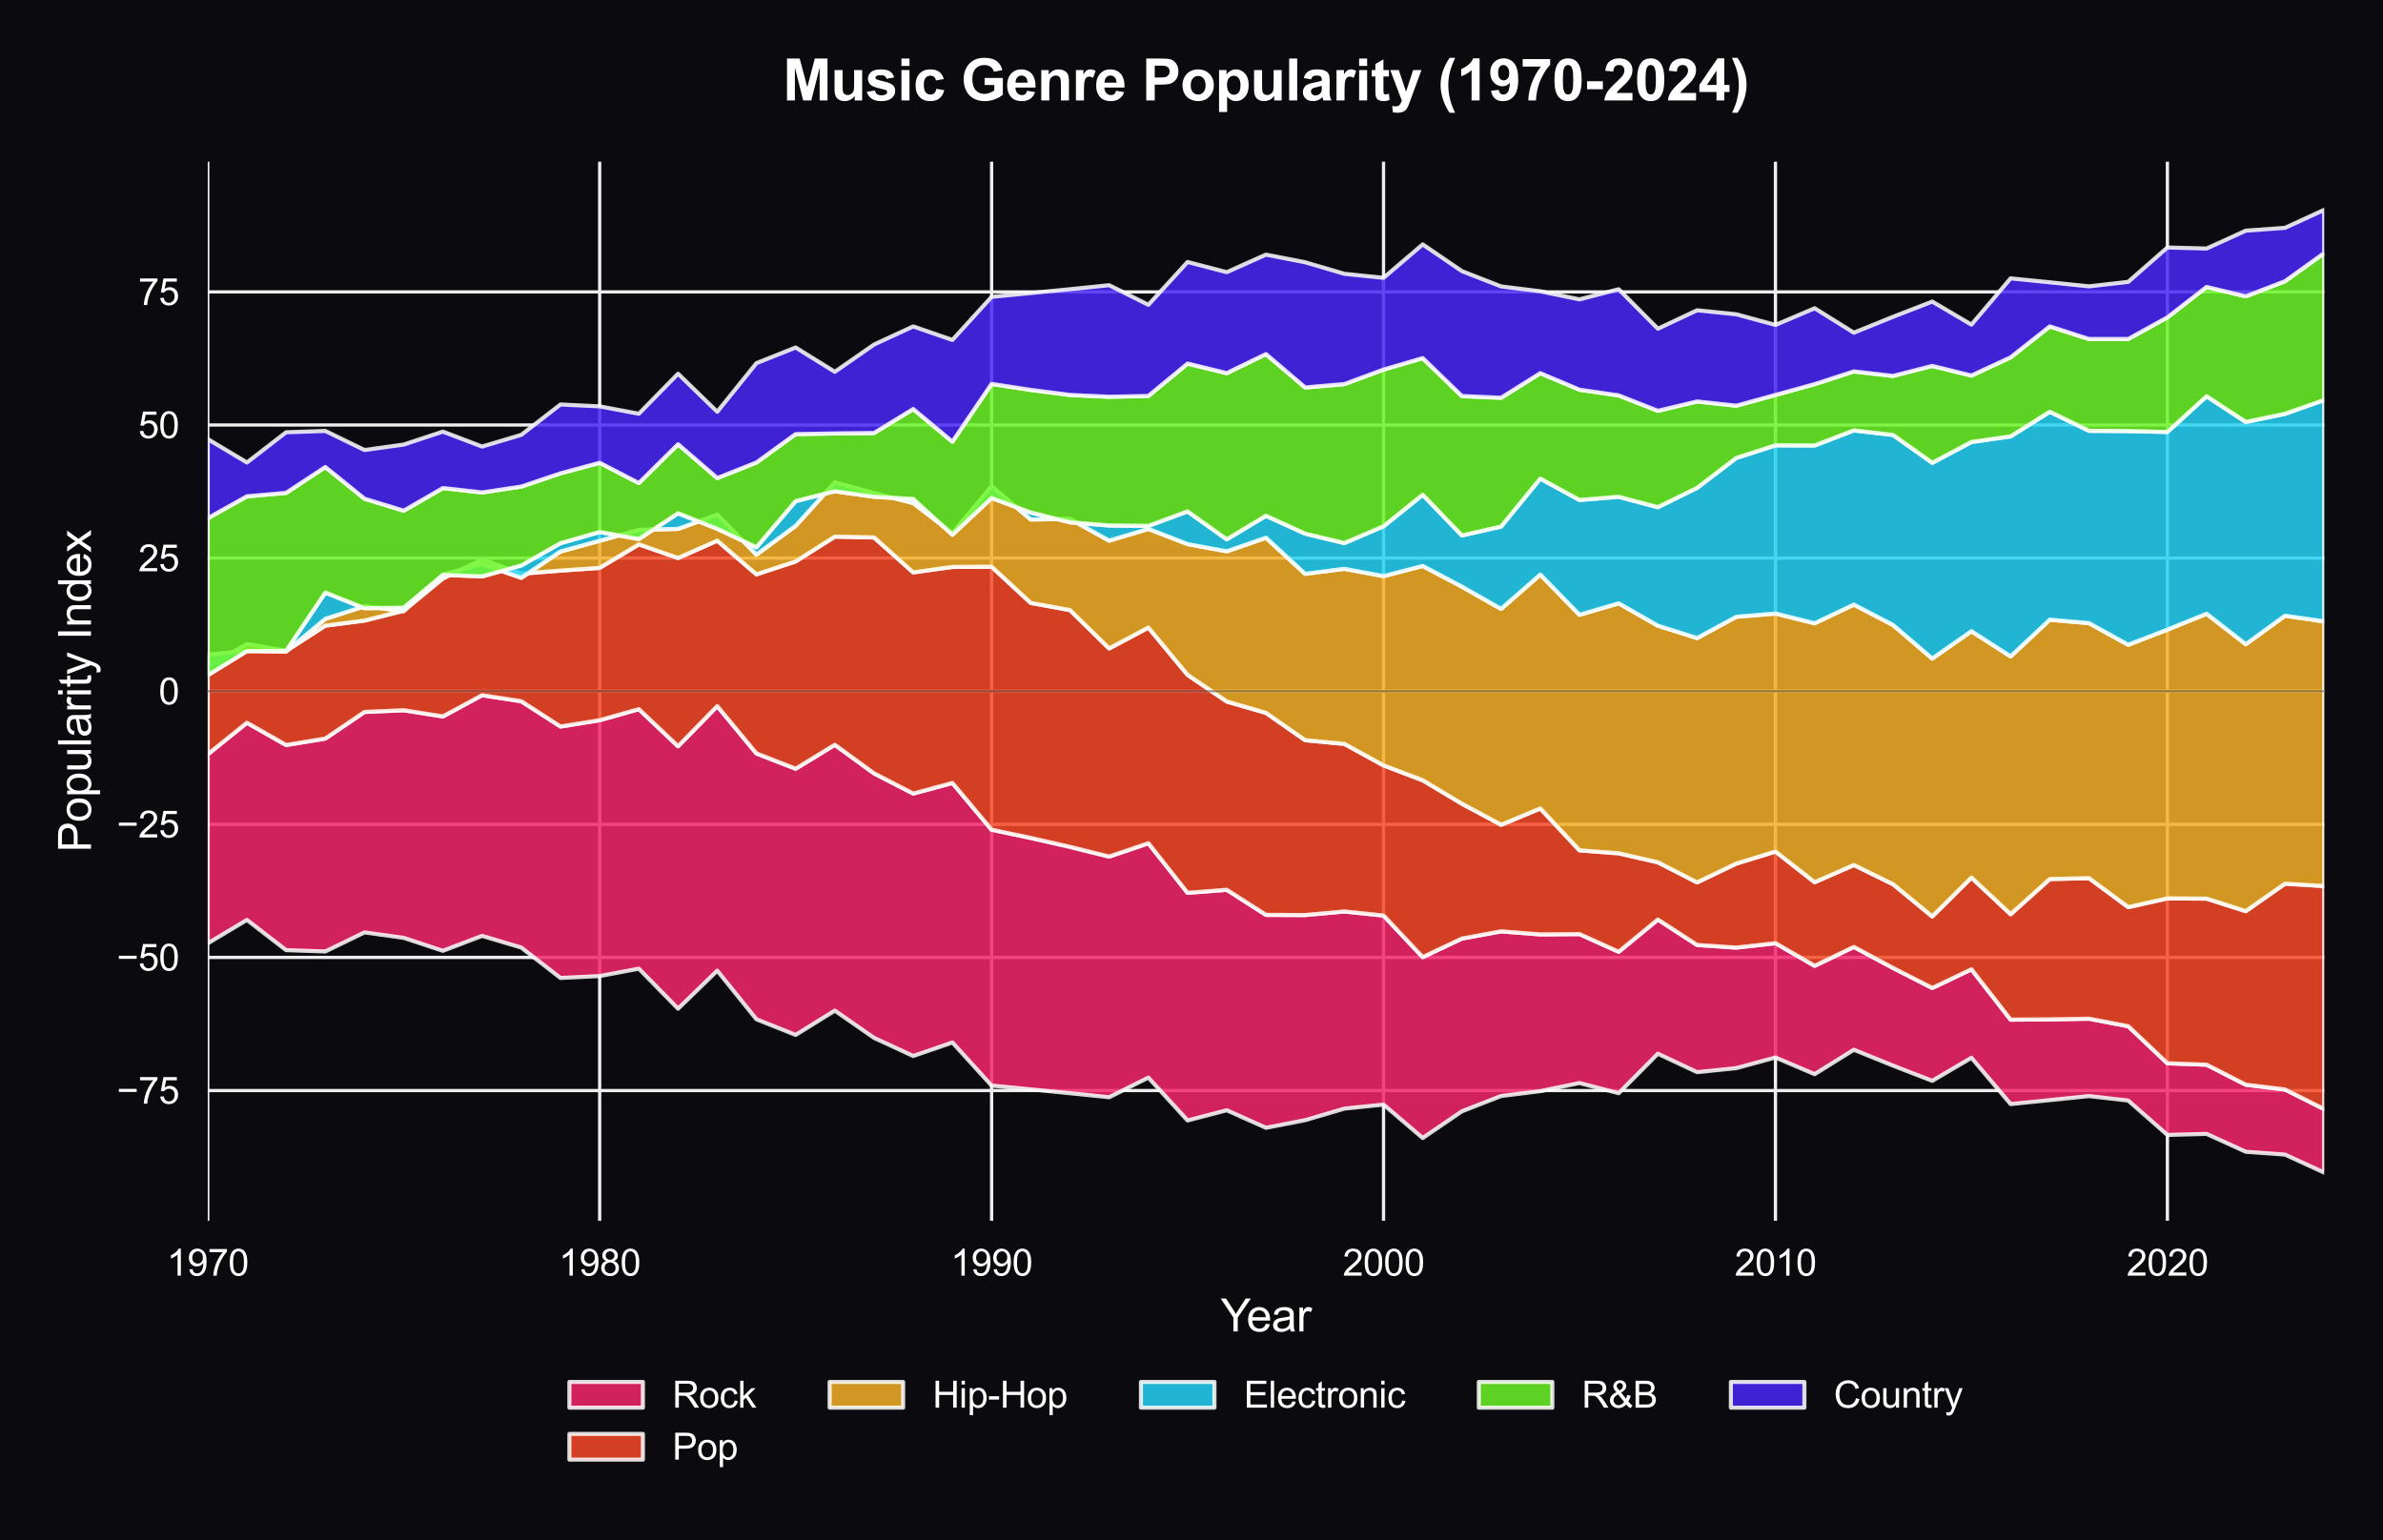 <?xml version="1.0" encoding="utf-8" standalone="no"?>
<!DOCTYPE svg PUBLIC "-//W3C//DTD SVG 1.1//EN"
  "http://www.w3.org/Graphics/SVG/1.1/DTD/svg11.dtd">
<svg xmlns:xlink="http://www.w3.org/1999/xlink" viewBox="0 0 583.365 377.201" xmlns="http://www.w3.org/2000/svg" version="1.1">
 <defs>
  <style type="text/css">*{stroke-linejoin: round; stroke-linecap: butt}</style>
 </defs>
 <g id="figure_1">
  <g id="patch_1">
   <path d="M 0 377.201 
L 583.365 377.201 
L 583.365 -0 
L 0 -0 
z
" style="fill: #0a0a0f"/>
  </g>
  <g id="axes_1">
   <g id="patch_2">
    <path d="M 50.855 298.912 
L 568.965 298.912 
L 568.965 39.592 
L 50.855 39.592 
z
" style="fill: #0a0a0f"/>
   </g>
   <g id="matplotlib.axis_1">
    <g id="xtick_1">
     <g id="line2d_1">
      <path d="M 50.855 298.912 
L 50.855 39.592 
" clip-path="url(#pa676dcd13b)" style="fill: none; stroke: #eeeeee; stroke-width: 0.8; stroke-linecap: round"/>
     </g>
     <g id="text_1">
      <!-- 1970 -->
      <g style="fill: #ffffff" transform="translate(40.845 312.354) scale(0.09 -0.09)">
       <defs>
        <path id="ArialMT-31" d="M 2384 0 
L 1822 0 
L 1822 3584 
Q 1619 3391 1289 3197 
Q 959 3003 697 2906 
L 697 3450 
Q 1169 3672 1522 3987 
Q 1875 4303 2022 4600 
L 2384 4600 
L 2384 0 
z
" transform="scale(0.016)"/>
        <path id="ArialMT-39" d="M 350 1059 
L 891 1109 
Q 959 728 1153 556 
Q 1347 384 1650 384 
Q 1909 384 2104 503 
Q 2300 622 2425 820 
Q 2550 1019 2634 1356 
Q 2719 1694 2719 2044 
Q 2719 2081 2716 2156 
Q 2547 1888 2255 1720 
Q 1963 1553 1622 1553 
Q 1053 1553 659 1965 
Q 266 2378 266 3053 
Q 266 3750 677 4175 
Q 1088 4600 1706 4600 
Q 2153 4600 2523 4359 
Q 2894 4119 3086 3673 
Q 3278 3228 3278 2384 
Q 3278 1506 3087 986 
Q 2897 466 2520 194 
Q 2144 -78 1638 -78 
Q 1100 -78 759 220 
Q 419 519 350 1059 
z
M 2653 3081 
Q 2653 3566 2395 3850 
Q 2138 4134 1775 4134 
Q 1400 4134 1122 3828 
Q 844 3522 844 3034 
Q 844 2597 1108 2323 
Q 1372 2050 1759 2050 
Q 2150 2050 2401 2323 
Q 2653 2597 2653 3081 
z
" transform="scale(0.016)"/>
        <path id="ArialMT-37" d="M 303 3981 
L 303 4522 
L 3269 4522 
L 3269 4084 
Q 2831 3619 2401 2847 
Q 1972 2075 1738 1259 
Q 1569 684 1522 0 
L 944 0 
Q 953 541 1156 1306 
Q 1359 2072 1739 2783 
Q 2119 3494 2547 3981 
L 303 3981 
z
" transform="scale(0.016)"/>
        <path id="ArialMT-30" d="M 266 2259 
Q 266 3072 433 3567 
Q 600 4063 929 4331 
Q 1259 4600 1759 4600 
Q 2128 4600 2406 4451 
Q 2684 4303 2865 4023 
Q 3047 3744 3150 3342 
Q 3253 2941 3253 2259 
Q 3253 1453 3087 958 
Q 2922 463 2592 192 
Q 2263 -78 1759 -78 
Q 1097 -78 719 397 
Q 266 969 266 2259 
z
M 844 2259 
Q 844 1131 1108 757 
Q 1372 384 1759 384 
Q 2147 384 2411 759 
Q 2675 1134 2675 2259 
Q 2675 3391 2411 3762 
Q 2147 4134 1753 4134 
Q 1366 4134 1134 3806 
Q 844 3388 844 2259 
z
" transform="scale(0.016)"/>
       </defs>
       <use xlink:href="#ArialMT-31"/>
       <use xlink:href="#ArialMT-39" transform="translate(55.615 0)"/>
       <use xlink:href="#ArialMT-37" transform="translate(111.23 0)"/>
       <use xlink:href="#ArialMT-30" transform="translate(166.846 0)"/>
      </g>
     </g>
    </g>
    <g id="xtick_2">
     <g id="line2d_2">
      <path d="M 146.801 298.912 
L 146.801 39.592 
" clip-path="url(#pa676dcd13b)" style="fill: none; stroke: #eeeeee; stroke-width: 0.8; stroke-linecap: round"/>
     </g>
     <g id="text_2">
      <!-- 1980 -->
      <g style="fill: #ffffff" transform="translate(136.792 312.354) scale(0.09 -0.09)">
       <defs>
        <path id="ArialMT-38" d="M 1131 2484 
Q 781 2613 612 2850 
Q 444 3088 444 3419 
Q 444 3919 803 4259 
Q 1163 4600 1759 4600 
Q 2359 4600 2725 4251 
Q 3091 3903 3091 3403 
Q 3091 3084 2923 2848 
Q 2756 2613 2416 2484 
Q 2838 2347 3058 2040 
Q 3278 1734 3278 1309 
Q 3278 722 2862 322 
Q 2447 -78 1769 -78 
Q 1091 -78 675 323 
Q 259 725 259 1325 
Q 259 1772 486 2073 
Q 713 2375 1131 2484 
z
M 1019 3438 
Q 1019 3113 1228 2906 
Q 1438 2700 1772 2700 
Q 2097 2700 2305 2904 
Q 2513 3109 2513 3406 
Q 2513 3716 2298 3927 
Q 2084 4138 1766 4138 
Q 1444 4138 1231 3931 
Q 1019 3725 1019 3438 
z
M 838 1322 
Q 838 1081 952 856 
Q 1066 631 1291 507 
Q 1516 384 1775 384 
Q 2178 384 2440 643 
Q 2703 903 2703 1303 
Q 2703 1709 2433 1975 
Q 2163 2241 1756 2241 
Q 1359 2241 1098 1978 
Q 838 1716 838 1322 
z
" transform="scale(0.016)"/>
       </defs>
       <use xlink:href="#ArialMT-31"/>
       <use xlink:href="#ArialMT-39" transform="translate(55.615 0)"/>
       <use xlink:href="#ArialMT-38" transform="translate(111.23 0)"/>
       <use xlink:href="#ArialMT-30" transform="translate(166.846 0)"/>
      </g>
     </g>
    </g>
    <g id="xtick_3">
     <g id="line2d_3">
      <path d="M 242.748 298.912 
L 242.748 39.592 
" clip-path="url(#pa676dcd13b)" style="fill: none; stroke: #eeeeee; stroke-width: 0.8; stroke-linecap: round"/>
     </g>
     <g id="text_3">
      <!-- 1990 -->
      <g style="fill: #ffffff" transform="translate(232.738 312.354) scale(0.09 -0.09)">
       <use xlink:href="#ArialMT-31"/>
       <use xlink:href="#ArialMT-39" transform="translate(55.615 0)"/>
       <use xlink:href="#ArialMT-39" transform="translate(111.23 0)"/>
       <use xlink:href="#ArialMT-30" transform="translate(166.846 0)"/>
      </g>
     </g>
    </g>
    <g id="xtick_4">
     <g id="line2d_4">
      <path d="M 338.694 298.912 
L 338.694 39.592 
" clip-path="url(#pa676dcd13b)" style="fill: none; stroke: #eeeeee; stroke-width: 0.8; stroke-linecap: round"/>
     </g>
     <g id="text_4">
      <!-- 2000 -->
      <g style="fill: #ffffff" transform="translate(328.684 312.354) scale(0.09 -0.09)">
       <defs>
        <path id="ArialMT-32" d="M 3222 541 
L 3222 0 
L 194 0 
Q 188 203 259 391 
Q 375 700 629 1000 
Q 884 1300 1366 1694 
Q 2113 2306 2375 2664 
Q 2638 3022 2638 3341 
Q 2638 3675 2398 3904 
Q 2159 4134 1775 4134 
Q 1369 4134 1125 3890 
Q 881 3647 878 3216 
L 300 3275 
Q 359 3922 746 4261 
Q 1134 4600 1788 4600 
Q 2447 4600 2831 4234 
Q 3216 3869 3216 3328 
Q 3216 3053 3103 2787 
Q 2991 2522 2730 2228 
Q 2469 1934 1863 1422 
Q 1356 997 1212 845 
Q 1069 694 975 541 
L 3222 541 
z
" transform="scale(0.016)"/>
       </defs>
       <use xlink:href="#ArialMT-32"/>
       <use xlink:href="#ArialMT-30" transform="translate(55.615 0)"/>
       <use xlink:href="#ArialMT-30" transform="translate(111.23 0)"/>
       <use xlink:href="#ArialMT-30" transform="translate(166.846 0)"/>
      </g>
     </g>
    </g>
    <g id="xtick_5">
     <g id="line2d_5">
      <path d="M 434.64 298.912 
L 434.64 39.592 
" clip-path="url(#pa676dcd13b)" style="fill: none; stroke: #eeeeee; stroke-width: 0.8; stroke-linecap: round"/>
     </g>
     <g id="text_5">
      <!-- 2010 -->
      <g style="fill: #ffffff" transform="translate(424.63 312.354) scale(0.09 -0.09)">
       <use xlink:href="#ArialMT-32"/>
       <use xlink:href="#ArialMT-30" transform="translate(55.615 0)"/>
       <use xlink:href="#ArialMT-31" transform="translate(111.23 0)"/>
       <use xlink:href="#ArialMT-30" transform="translate(166.846 0)"/>
      </g>
     </g>
    </g>
    <g id="xtick_6">
     <g id="line2d_6">
      <path d="M 530.586 298.912 
L 530.586 39.592 
" clip-path="url(#pa676dcd13b)" style="fill: none; stroke: #eeeeee; stroke-width: 0.8; stroke-linecap: round"/>
     </g>
     <g id="text_6">
      <!-- 2020 -->
      <g style="fill: #ffffff" transform="translate(520.577 312.354) scale(0.09 -0.09)">
       <use xlink:href="#ArialMT-32"/>
       <use xlink:href="#ArialMT-30" transform="translate(55.615 0)"/>
       <use xlink:href="#ArialMT-32" transform="translate(111.23 0)"/>
       <use xlink:href="#ArialMT-30" transform="translate(166.846 0)"/>
      </g>
     </g>
    </g>
    <g id="text_7">
     <!-- Year -->
     <g style="fill: #ffffff" transform="translate(298.795 326.016) scale(0.11 -0.11)">
      <defs>
       <path id="ArialMT-59" d="M 1784 0 
L 1784 1941 
L 19 4581 
L 756 4581 
L 1659 3200 
Q 1909 2813 2125 2425 
Q 2331 2784 2625 3234 
L 3513 4581 
L 4219 4581 
L 2391 1941 
L 2391 0 
L 1784 0 
z
" transform="scale(0.016)"/>
       <path id="ArialMT-65" d="M 2694 1069 
L 3275 997 
Q 3138 488 2766 206 
Q 2394 -75 1816 -75 
Q 1088 -75 661 373 
Q 234 822 234 1631 
Q 234 2469 665 2931 
Q 1097 3394 1784 3394 
Q 2450 3394 2872 2941 
Q 3294 2488 3294 1666 
Q 3294 1616 3291 1516 
L 816 1516 
Q 847 969 1125 678 
Q 1403 388 1819 388 
Q 2128 388 2347 550 
Q 2566 713 2694 1069 
z
M 847 1978 
L 2700 1978 
Q 2663 2397 2488 2606 
Q 2219 2931 1791 2931 
Q 1403 2931 1139 2672 
Q 875 2413 847 1978 
z
" transform="scale(0.016)"/>
       <path id="ArialMT-61" d="M 2588 409 
Q 2275 144 1986 34 
Q 1697 -75 1366 -75 
Q 819 -75 525 192 
Q 231 459 231 875 
Q 231 1119 342 1320 
Q 453 1522 633 1644 
Q 813 1766 1038 1828 
Q 1203 1872 1538 1913 
Q 2219 1994 2541 2106 
Q 2544 2222 2544 2253 
Q 2544 2597 2384 2738 
Q 2169 2928 1744 2928 
Q 1347 2928 1158 2789 
Q 969 2650 878 2297 
L 328 2372 
Q 403 2725 575 2942 
Q 747 3159 1072 3276 
Q 1397 3394 1825 3394 
Q 2250 3394 2515 3294 
Q 2781 3194 2906 3042 
Q 3031 2891 3081 2659 
Q 3109 2516 3109 2141 
L 3109 1391 
Q 3109 606 3145 398 
Q 3181 191 3288 0 
L 2700 0 
Q 2613 175 2588 409 
z
M 2541 1666 
Q 2234 1541 1622 1453 
Q 1275 1403 1131 1340 
Q 988 1278 909 1158 
Q 831 1038 831 891 
Q 831 666 1001 516 
Q 1172 366 1500 366 
Q 1825 366 2078 508 
Q 2331 650 2450 897 
Q 2541 1088 2541 1459 
L 2541 1666 
z
" transform="scale(0.016)"/>
       <path id="ArialMT-72" d="M 416 0 
L 416 3319 
L 922 3319 
L 922 2816 
Q 1116 3169 1280 3281 
Q 1444 3394 1641 3394 
Q 1925 3394 2219 3213 
L 2025 2691 
Q 1819 2813 1613 2813 
Q 1428 2813 1281 2702 
Q 1134 2591 1072 2394 
Q 978 2094 978 1738 
L 978 0 
L 416 0 
z
" transform="scale(0.016)"/>
      </defs>
      <use xlink:href="#ArialMT-59"/>
      <use xlink:href="#ArialMT-65" transform="translate(57.574 0)"/>
      <use xlink:href="#ArialMT-61" transform="translate(113.189 0)"/>
      <use xlink:href="#ArialMT-72" transform="translate(168.805 0)"/>
     </g>
    </g>
   </g>
   <g id="matplotlib.axis_2">
    <g id="ytick_1">
     <g id="line2d_7">
      <path d="M 50.855 267.031 
L 568.965 267.031 
" clip-path="url(#pa676dcd13b)" style="fill: none; stroke: #eeeeee; stroke-width: 0.8; stroke-linecap: round"/>
     </g>
     <g id="text_8">
      <!-- −75 -->
      <g style="fill: #ffffff" transform="translate(28.589 270.252) scale(0.09 -0.09)">
       <defs>
        <path id="ArialMT-2212" d="M 3381 1997 
L 356 1997 
L 356 2522 
L 3381 2522 
L 3381 1997 
z
" transform="scale(0.016)"/>
        <path id="ArialMT-35" d="M 266 1200 
L 856 1250 
Q 922 819 1161 601 
Q 1400 384 1738 384 
Q 2144 384 2425 690 
Q 2706 997 2706 1503 
Q 2706 1984 2436 2262 
Q 2166 2541 1728 2541 
Q 1456 2541 1237 2417 
Q 1019 2294 894 2097 
L 366 2166 
L 809 4519 
L 3088 4519 
L 3088 3981 
L 1259 3981 
L 1013 2750 
Q 1425 3038 1878 3038 
Q 2478 3038 2890 2622 
Q 3303 2206 3303 1553 
Q 3303 931 2941 478 
Q 2500 -78 1738 -78 
Q 1113 -78 717 272 
Q 322 622 266 1200 
z
" transform="scale(0.016)"/>
       </defs>
       <use xlink:href="#ArialMT-2212"/>
       <use xlink:href="#ArialMT-37" transform="translate(58.398 0)"/>
       <use xlink:href="#ArialMT-35" transform="translate(114.014 0)"/>
      </g>
     </g>
    </g>
    <g id="ytick_2">
     <g id="line2d_8">
      <path d="M 50.855 234.438 
L 568.965 234.438 
" clip-path="url(#pa676dcd13b)" style="fill: none; stroke: #eeeeee; stroke-width: 0.8; stroke-linecap: round"/>
     </g>
     <g id="text_9">
      <!-- −50 -->
      <g style="fill: #ffffff" transform="translate(28.589 237.659) scale(0.09 -0.09)">
       <use xlink:href="#ArialMT-2212"/>
       <use xlink:href="#ArialMT-35" transform="translate(58.398 0)"/>
       <use xlink:href="#ArialMT-30" transform="translate(114.014 0)"/>
      </g>
     </g>
    </g>
    <g id="ytick_3">
     <g id="line2d_9">
      <path d="M 50.855 201.845 
L 568.965 201.845 
" clip-path="url(#pa676dcd13b)" style="fill: none; stroke: #eeeeee; stroke-width: 0.8; stroke-linecap: round"/>
     </g>
     <g id="text_10">
      <!-- −25 -->
      <g style="fill: #ffffff" transform="translate(28.589 205.066) scale(0.09 -0.09)">
       <use xlink:href="#ArialMT-2212"/>
       <use xlink:href="#ArialMT-32" transform="translate(58.398 0)"/>
       <use xlink:href="#ArialMT-35" transform="translate(114.014 0)"/>
      </g>
     </g>
    </g>
    <g id="ytick_4">
     <g id="line2d_10">
      <path d="M 50.855 169.252 
L 568.965 169.252 
" clip-path="url(#pa676dcd13b)" style="fill: none; stroke: #eeeeee; stroke-width: 0.8; stroke-linecap: round"/>
     </g>
     <g id="text_11">
      <!-- 0 -->
      <g style="fill: #ffffff" transform="translate(38.85 172.473) scale(0.09 -0.09)">
       <use xlink:href="#ArialMT-30"/>
      </g>
     </g>
    </g>
    <g id="ytick_5">
     <g id="line2d_11">
      <path d="M 50.855 136.658 
L 568.965 136.658 
" clip-path="url(#pa676dcd13b)" style="fill: none; stroke: #eeeeee; stroke-width: 0.8; stroke-linecap: round"/>
     </g>
     <g id="text_12">
      <!-- 25 -->
      <g style="fill: #ffffff" transform="translate(33.845 139.879) scale(0.09 -0.09)">
       <use xlink:href="#ArialMT-32"/>
       <use xlink:href="#ArialMT-35" transform="translate(55.615 0)"/>
      </g>
     </g>
    </g>
    <g id="ytick_6">
     <g id="line2d_12">
      <path d="M 50.855 104.065 
L 568.965 104.065 
" clip-path="url(#pa676dcd13b)" style="fill: none; stroke: #eeeeee; stroke-width: 0.8; stroke-linecap: round"/>
     </g>
     <g id="text_13">
      <!-- 50 -->
      <g style="fill: #ffffff" transform="translate(33.845 107.286) scale(0.09 -0.09)">
       <use xlink:href="#ArialMT-35"/>
       <use xlink:href="#ArialMT-30" transform="translate(55.615 0)"/>
      </g>
     </g>
    </g>
    <g id="ytick_7">
     <g id="line2d_13">
      <path d="M 50.855 71.472 
L 568.965 71.472 
" clip-path="url(#pa676dcd13b)" style="fill: none; stroke: #eeeeee; stroke-width: 0.8; stroke-linecap: round"/>
     </g>
     <g id="text_14">
      <!-- 75 -->
      <g style="fill: #ffffff" transform="translate(33.845 74.693) scale(0.09 -0.09)">
       <use xlink:href="#ArialMT-37"/>
       <use xlink:href="#ArialMT-35" transform="translate(55.615 0)"/>
      </g>
     </g>
    </g>
    <g id="text_15">
     <!-- Popularity Index -->
     <g style="fill: #ffffff" transform="translate(22.274 208.689) rotate(-90) scale(0.11 -0.11)">
      <defs>
       <path id="ArialMT-50" d="M 494 0 
L 494 4581 
L 2222 4581 
Q 2678 4581 2919 4538 
Q 3256 4481 3484 4323 
Q 3713 4166 3852 3881 
Q 3991 3597 3991 3256 
Q 3991 2672 3619 2267 
Q 3247 1863 2275 1863 
L 1100 1863 
L 1100 0 
L 494 0 
z
M 1100 2403 
L 2284 2403 
Q 2872 2403 3119 2622 
Q 3366 2841 3366 3238 
Q 3366 3525 3220 3729 
Q 3075 3934 2838 4000 
Q 2684 4041 2272 4041 
L 1100 4041 
L 1100 2403 
z
" transform="scale(0.016)"/>
       <path id="ArialMT-6f" d="M 213 1659 
Q 213 2581 725 3025 
Q 1153 3394 1769 3394 
Q 2453 3394 2887 2945 
Q 3322 2497 3322 1706 
Q 3322 1066 3130 698 
Q 2938 331 2570 128 
Q 2203 -75 1769 -75 
Q 1072 -75 642 372 
Q 213 819 213 1659 
z
M 791 1659 
Q 791 1022 1069 705 
Q 1347 388 1769 388 
Q 2188 388 2466 706 
Q 2744 1025 2744 1678 
Q 2744 2294 2464 2611 
Q 2184 2928 1769 2928 
Q 1347 2928 1069 2612 
Q 791 2297 791 1659 
z
" transform="scale(0.016)"/>
       <path id="ArialMT-70" d="M 422 -1272 
L 422 3319 
L 934 3319 
L 934 2888 
Q 1116 3141 1344 3267 
Q 1572 3394 1897 3394 
Q 2322 3394 2647 3175 
Q 2972 2956 3137 2557 
Q 3303 2159 3303 1684 
Q 3303 1175 3120 767 
Q 2938 359 2589 142 
Q 2241 -75 1856 -75 
Q 1575 -75 1351 44 
Q 1128 163 984 344 
L 984 -1272 
L 422 -1272 
z
M 931 1641 
Q 931 1000 1190 694 
Q 1450 388 1819 388 
Q 2194 388 2461 705 
Q 2728 1022 2728 1688 
Q 2728 2322 2467 2637 
Q 2206 2953 1844 2953 
Q 1484 2953 1207 2617 
Q 931 2281 931 1641 
z
" transform="scale(0.016)"/>
       <path id="ArialMT-75" d="M 2597 0 
L 2597 488 
Q 2209 -75 1544 -75 
Q 1250 -75 995 37 
Q 741 150 617 320 
Q 494 491 444 738 
Q 409 903 409 1263 
L 409 3319 
L 972 3319 
L 972 1478 
Q 972 1038 1006 884 
Q 1059 663 1231 536 
Q 1403 409 1656 409 
Q 1909 409 2131 539 
Q 2353 669 2445 892 
Q 2538 1116 2538 1541 
L 2538 3319 
L 3100 3319 
L 3100 0 
L 2597 0 
z
" transform="scale(0.016)"/>
       <path id="ArialMT-6c" d="M 409 0 
L 409 4581 
L 972 4581 
L 972 0 
L 409 0 
z
" transform="scale(0.016)"/>
       <path id="ArialMT-69" d="M 425 3934 
L 425 4581 
L 988 4581 
L 988 3934 
L 425 3934 
z
M 425 0 
L 425 3319 
L 988 3319 
L 988 0 
L 425 0 
z
" transform="scale(0.016)"/>
       <path id="ArialMT-74" d="M 1650 503 
L 1731 6 
Q 1494 -44 1306 -44 
Q 1000 -44 831 53 
Q 663 150 594 308 
Q 525 466 525 972 
L 525 2881 
L 113 2881 
L 113 3319 
L 525 3319 
L 525 4141 
L 1084 4478 
L 1084 3319 
L 1650 3319 
L 1650 2881 
L 1084 2881 
L 1084 941 
Q 1084 700 1114 631 
Q 1144 563 1211 522 
Q 1278 481 1403 481 
Q 1497 481 1650 503 
z
" transform="scale(0.016)"/>
       <path id="ArialMT-79" d="M 397 -1278 
L 334 -750 
Q 519 -800 656 -800 
Q 844 -800 956 -737 
Q 1069 -675 1141 -563 
Q 1194 -478 1313 -144 
Q 1328 -97 1363 -6 
L 103 3319 
L 709 3319 
L 1400 1397 
Q 1534 1031 1641 628 
Q 1738 1016 1872 1384 
L 2581 3319 
L 3144 3319 
L 1881 -56 
Q 1678 -603 1566 -809 
Q 1416 -1088 1222 -1217 
Q 1028 -1347 759 -1347 
Q 597 -1347 397 -1278 
z
" transform="scale(0.016)"/>
       <path id="ArialMT-20" transform="scale(0.016)"/>
       <path id="ArialMT-49" d="M 597 0 
L 597 4581 
L 1203 4581 
L 1203 0 
L 597 0 
z
" transform="scale(0.016)"/>
       <path id="ArialMT-6e" d="M 422 0 
L 422 3319 
L 928 3319 
L 928 2847 
Q 1294 3394 1984 3394 
Q 2284 3394 2536 3286 
Q 2788 3178 2913 3003 
Q 3038 2828 3088 2588 
Q 3119 2431 3119 2041 
L 3119 0 
L 2556 0 
L 2556 2019 
Q 2556 2363 2490 2533 
Q 2425 2703 2258 2804 
Q 2091 2906 1866 2906 
Q 1506 2906 1245 2678 
Q 984 2450 984 1813 
L 984 0 
L 422 0 
z
" transform="scale(0.016)"/>
       <path id="ArialMT-64" d="M 2575 0 
L 2575 419 
Q 2259 -75 1647 -75 
Q 1250 -75 917 144 
Q 584 363 401 755 
Q 219 1147 219 1656 
Q 219 2153 384 2558 
Q 550 2963 881 3178 
Q 1213 3394 1622 3394 
Q 1922 3394 2156 3267 
Q 2391 3141 2538 2938 
L 2538 4581 
L 3097 4581 
L 3097 0 
L 2575 0 
z
M 797 1656 
Q 797 1019 1065 703 
Q 1334 388 1700 388 
Q 2069 388 2326 689 
Q 2584 991 2584 1609 
Q 2584 2291 2321 2609 
Q 2059 2928 1675 2928 
Q 1300 2928 1048 2622 
Q 797 2316 797 1656 
z
" transform="scale(0.016)"/>
       <path id="ArialMT-78" d="M 47 0 
L 1259 1725 
L 138 3319 
L 841 3319 
L 1350 2541 
Q 1494 2319 1581 2169 
Q 1719 2375 1834 2534 
L 2394 3319 
L 3066 3319 
L 1919 1756 
L 3153 0 
L 2463 0 
L 1781 1031 
L 1600 1309 
L 728 0 
L 47 0 
z
" transform="scale(0.016)"/>
      </defs>
      <use xlink:href="#ArialMT-50"/>
      <use xlink:href="#ArialMT-6f" transform="translate(66.699 0)"/>
      <use xlink:href="#ArialMT-70" transform="translate(122.314 0)"/>
      <use xlink:href="#ArialMT-75" transform="translate(177.93 0)"/>
      <use xlink:href="#ArialMT-6c" transform="translate(233.545 0)"/>
      <use xlink:href="#ArialMT-61" transform="translate(255.762 0)"/>
      <use xlink:href="#ArialMT-72" transform="translate(311.377 0)"/>
      <use xlink:href="#ArialMT-69" transform="translate(344.678 0)"/>
      <use xlink:href="#ArialMT-74" transform="translate(366.895 0)"/>
      <use xlink:href="#ArialMT-79" transform="translate(394.678 0)"/>
      <use xlink:href="#ArialMT-20" transform="translate(444.678 0)"/>
      <use xlink:href="#ArialMT-49" transform="translate(472.461 0)"/>
      <use xlink:href="#ArialMT-6e" transform="translate(500.244 0)"/>
      <use xlink:href="#ArialMT-64" transform="translate(555.859 0)"/>
      <use xlink:href="#ArialMT-65" transform="translate(611.475 0)"/>
      <use xlink:href="#ArialMT-78" transform="translate(667.09 0)"/>
     </g>
    </g>
   </g>
   <g id="FillBetweenPolyCollection_1">
    <defs>
     <path id="mee6909876e" d="M 50.855 -192.493 
L 50.855 -146.204 
L 60.45 -151.946 
L 70.044 -144.543 
L 79.639 -144.221 
L 89.234 -148.889 
L 98.828 -147.554 
L 108.423 -144.384 
L 118.017 -148.041 
L 127.612 -145.176 
L 137.207 -137.739 
L 146.801 -138.203 
L 156.396 -140.005 
L 165.991 -130.211 
L 175.585 -139.523 
L 185.18 -127.618 
L 194.774 -123.787 
L 204.369 -129.74 
L 213.964 -123.064 
L 223.558 -118.628 
L 233.153 -121.934 
L 242.748 -111.385 
L 252.342 -110.455 
L 261.937 -109.514 
L 271.531 -108.53 
L 281.126 -113.336 
L 290.721 -102.845 
L 300.315 -105.343 
L 309.91 -101.045 
L 319.505 -102.914 
L 329.099 -105.741 
L 338.694 -106.73 
L 348.289 -98.544 
L 357.883 -105.085 
L 367.478 -108.831 
L 377.072 -110.023 
L 386.667 -112.003 
L 396.262 -109.52 
L 405.856 -119.186 
L 415.451 -114.671 
L 425.046 -115.652 
L 434.64 -118.266 
L 444.235 -114.178 
L 453.829 -120.158 
L 463.424 -116.27 
L 473.019 -112.543 
L 482.613 -118.188 
L 492.208 -106.856 
L 501.803 -107.825 
L 511.397 -108.813 
L 520.992 -107.716 
L 530.586 -99.301 
L 540.181 -99.552 
L 549.776 -95.176 
L 559.37 -94.486 
L 568.965 -90.077 
L 568.965 -105.604 
L 568.965 -105.604 
L 559.37 -110.428 
L 549.776 -111.587 
L 540.181 -116.493 
L 530.586 -116.838 
L 520.992 -125.919 
L 511.397 -127.757 
L 501.803 -127.589 
L 492.208 -127.524 
L 482.613 -139.846 
L 473.019 -135.28 
L 463.424 -140.178 
L 453.829 -145.331 
L 444.235 -140.708 
L 434.64 -146.244 
L 425.046 -145.168 
L 415.451 -145.812 
L 405.856 -152.032 
L 396.262 -144.144 
L 386.667 -148.473 
L 377.072 -148.393 
L 367.478 -149.147 
L 357.883 -147.379 
L 348.289 -142.834 
L 338.694 -153.019 
L 329.099 -154.015 
L 319.505 -153.144 
L 309.91 -153.182 
L 300.315 -159.321 
L 290.721 -158.578 
L 281.126 -170.723 
L 271.531 -167.451 
L 261.937 -169.832 
L 252.342 -172.018 
L 242.748 -174.028 
L 233.153 -185.478 
L 223.558 -182.884 
L 213.964 -187.835 
L 204.369 -194.822 
L 194.774 -188.974 
L 185.18 -192.701 
L 175.585 -204.294 
L 165.991 -194.467 
L 156.396 -203.549 
L 146.801 -200.846 
L 137.207 -199.302 
L 127.612 -205.494 
L 118.017 -206.962 
L 108.423 -201.771 
L 98.828 -203.288 
L 89.234 -202.866 
L 79.639 -196.357 
L 70.044 -194.773 
L 60.45 -200.221 
L 50.855 -192.493 
z
" style="stroke: #ffffff; stroke-opacity: 0.85"/>
    </defs>
    <g clip-path="url(#pa676dcd13b)">
     <use xlink:href="#mee6909876e" x="0" y="377.201" style="fill: #f5276c; fill-opacity: 0.85; stroke: #ffffff; stroke-opacity: 0.85"/>
    </g>
   </g>
   <g id="FillBetweenPolyCollection_2">
    <defs>
     <path id="me631d4a136" d="M 50.855 -213.992 
L 50.855 -192.493 
L 60.45 -200.221 
L 70.044 -194.773 
L 79.639 -196.357 
L 89.234 -202.866 
L 98.828 -203.288 
L 108.423 -201.771 
L 118.017 -206.962 
L 127.612 -205.494 
L 137.207 -199.302 
L 146.801 -200.846 
L 156.396 -203.549 
L 165.991 -194.467 
L 175.585 -204.294 
L 185.18 -192.701 
L 194.774 -188.974 
L 204.369 -194.822 
L 213.964 -187.835 
L 223.558 -182.884 
L 233.153 -185.478 
L 242.748 -174.028 
L 252.342 -172.018 
L 261.937 -169.832 
L 271.531 -167.451 
L 281.126 -170.723 
L 290.721 -158.578 
L 300.315 -159.321 
L 309.91 -153.182 
L 319.505 -153.144 
L 329.099 -154.015 
L 338.694 -153.019 
L 348.289 -142.834 
L 357.883 -147.379 
L 367.478 -149.147 
L 377.072 -148.393 
L 386.667 -148.473 
L 396.262 -144.144 
L 405.856 -152.032 
L 415.451 -145.812 
L 425.046 -145.168 
L 434.64 -146.244 
L 444.235 -140.708 
L 453.829 -145.331 
L 463.424 -140.178 
L 473.019 -135.28 
L 482.613 -139.846 
L 492.208 -127.524 
L 501.803 -127.589 
L 511.397 -127.757 
L 520.992 -125.919 
L 530.586 -116.838 
L 540.181 -116.493 
L 549.776 -111.587 
L 559.37 -110.428 
L 568.965 -105.604 
L 568.965 -160.243 
L 568.965 -160.243 
L 559.37 -160.81 
L 549.776 -154.095 
L 540.181 -157.158 
L 530.586 -157.217 
L 520.992 -155.076 
L 511.397 -162.169 
L 501.803 -161.957 
L 492.208 -153.339 
L 482.613 -162.314 
L 473.019 -152.788 
L 463.424 -160.688 
L 453.829 -165.392 
L 444.235 -161.174 
L 434.64 -168.688 
L 425.046 -165.735 
L 415.451 -161.13 
L 405.856 -166.055 
L 396.262 -168.252 
L 386.667 -168.981 
L 377.072 -179.227 
L 367.478 -175.244 
L 357.883 -180.395 
L 348.289 -186.131 
L 338.694 -189.778 
L 329.099 -195.045 
L 319.505 -195.95 
L 309.91 -202.641 
L 300.315 -205.425 
L 290.721 -211.952 
L 281.126 -223.527 
L 271.531 -218.415 
L 261.937 -227.807 
L 252.342 -229.562 
L 242.748 -238.428 
L 233.153 -238.382 
L 223.558 -237.043 
L 213.964 -245.6 
L 204.369 -245.794 
L 194.774 -239.715 
L 185.18 -236.561 
L 175.585 -244.801 
L 165.991 -240.568 
L 156.396 -243.898 
L 146.801 -238.145 
L 137.207 -237.477 
L 127.612 -236.727 
L 118.017 -240.197 
L 108.423 -235.565 
L 98.828 -227.656 
L 89.234 -225.241 
L 79.639 -224.002 
L 70.044 -217.82 
L 60.45 -219.477 
L 50.855 -213.992 
z
" style="stroke: #ffffff; stroke-opacity: 0.85"/>
    </defs>
    <g clip-path="url(#pa676dcd13b)">
     <use xlink:href="#me631d4a136" x="0" y="377.201" style="fill: #f54927; fill-opacity: 0.85; stroke: #ffffff; stroke-opacity: 0.85"/>
    </g>
   </g>
   <g id="FillBetweenPolyCollection_3">
    <defs>
     <path id="m175a5e34ce" d="M 50.855 -216.857 
L 50.855 -213.992 
L 60.45 -219.477 
L 70.044 -217.82 
L 79.639 -224.002 
L 89.234 -225.241 
L 98.828 -227.656 
L 108.423 -235.565 
L 118.017 -240.197 
L 127.612 -236.727 
L 137.207 -237.477 
L 146.801 -238.145 
L 156.396 -243.898 
L 165.991 -240.568 
L 175.585 -244.801 
L 185.18 -236.561 
L 194.774 -239.715 
L 204.369 -245.794 
L 213.964 -245.6 
L 223.558 -237.043 
L 233.153 -238.382 
L 242.748 -238.428 
L 252.342 -229.562 
L 261.937 -227.807 
L 271.531 -218.415 
L 281.126 -223.527 
L 290.721 -211.952 
L 300.315 -205.425 
L 309.91 -202.641 
L 319.505 -195.95 
L 329.099 -195.045 
L 338.694 -189.778 
L 348.289 -186.131 
L 357.883 -180.395 
L 367.478 -175.244 
L 377.072 -179.227 
L 386.667 -168.981 
L 396.262 -168.252 
L 405.856 -166.055 
L 415.451 -161.13 
L 425.046 -165.735 
L 434.64 -168.688 
L 444.235 -161.174 
L 453.829 -165.392 
L 463.424 -160.688 
L 473.019 -152.788 
L 482.613 -162.314 
L 492.208 -153.339 
L 501.803 -161.957 
L 511.397 -162.169 
L 520.992 -155.076 
L 530.586 -157.217 
L 540.181 -157.158 
L 549.776 -154.095 
L 559.37 -160.81 
L 568.965 -160.243 
L 568.965 -225.038 
L 568.965 -225.038 
L 559.37 -226.428 
L 549.776 -219.443 
L 540.181 -226.905 
L 530.586 -223.021 
L 520.992 -219.31 
L 511.397 -224.615 
L 501.803 -225.46 
L 492.208 -216.466 
L 482.613 -222.637 
L 473.019 -215.937 
L 463.424 -224.154 
L 453.829 -229.154 
L 444.235 -224.58 
L 434.64 -226.967 
L 425.046 -226.162 
L 415.451 -220.955 
L 405.856 -223.989 
L 396.262 -229.462 
L 386.667 -226.651 
L 377.072 -236.505 
L 367.478 -228.099 
L 357.883 -233.544 
L 348.289 -238.616 
L 338.694 -236.125 
L 329.099 -237.914 
L 319.505 -236.686 
L 309.91 -245.521 
L 300.315 -242.198 
L 290.721 -243.973 
L 281.126 -247.689 
L 271.531 -244.814 
L 261.937 -250.126 
L 252.342 -249.999 
L 242.748 -258.102 
L 233.153 -246.64 
L 223.558 -254.018 
L 213.964 -256.457 
L 204.369 -259.051 
L 194.774 -248.427 
L 185.18 -241.381 
L 175.585 -251.165 
L 165.991 -247.692 
L 156.396 -247.447 
L 146.801 -244.773 
L 137.207 -242.149 
L 127.612 -235.713 
L 118.017 -239.046 
L 108.423 -236.507 
L 98.828 -227.579 
L 89.234 -228.748 
L 79.639 -225.656 
L 70.044 -217.662 
L 60.45 -217.821 
L 50.855 -216.857 
z
" style="stroke: #ffffff; stroke-opacity: 0.85"/>
    </defs>
    <g clip-path="url(#pa676dcd13b)">
     <use xlink:href="#m175a5e34ce" x="0" y="377.201" style="fill: #f5b027; fill-opacity: 0.85; stroke: #ffffff; stroke-opacity: 0.85"/>
    </g>
   </g>
   <g id="FillBetweenPolyCollection_4">
    <defs>
     <path id="m70680e84d8" d="M 50.855 -211.862 
L 50.855 -216.857 
L 60.45 -217.821 
L 70.044 -217.662 
L 79.639 -225.656 
L 89.234 -228.748 
L 98.828 -227.579 
L 108.423 -236.507 
L 118.017 -239.046 
L 127.612 -235.713 
L 137.207 -242.149 
L 146.801 -244.773 
L 156.396 -247.447 
L 165.991 -247.692 
L 175.585 -251.165 
L 185.18 -241.381 
L 194.774 -248.427 
L 204.369 -259.051 
L 213.964 -256.457 
L 223.558 -254.018 
L 233.153 -246.64 
L 242.748 -258.102 
L 252.342 -249.999 
L 261.937 -250.126 
L 271.531 -244.814 
L 281.126 -247.689 
L 290.721 -243.973 
L 300.315 -242.198 
L 309.91 -245.521 
L 319.505 -236.686 
L 329.099 -237.914 
L 338.694 -236.125 
L 348.289 -238.616 
L 357.883 -233.544 
L 367.478 -228.099 
L 377.072 -236.505 
L 386.667 -226.651 
L 396.262 -229.462 
L 405.856 -223.989 
L 415.451 -220.955 
L 425.046 -226.162 
L 434.64 -226.967 
L 444.235 -224.58 
L 453.829 -229.154 
L 463.424 -224.154 
L 473.019 -215.937 
L 482.613 -222.637 
L 492.208 -216.466 
L 501.803 -225.46 
L 511.397 -224.615 
L 520.992 -219.31 
L 530.586 -223.021 
L 540.181 -226.905 
L 549.776 -219.443 
L 559.37 -226.428 
L 568.965 -225.038 
L 568.965 -279.252 
L 568.965 -279.252 
L 559.37 -275.864 
L 549.776 -273.88 
L 540.181 -280.169 
L 530.586 -271.431 
L 520.992 -271.643 
L 511.397 -271.712 
L 501.803 -276.371 
L 492.208 -270.346 
L 482.613 -268.968 
L 473.019 -263.878 
L 463.424 -270.692 
L 453.829 -271.809 
L 444.235 -268.119 
L 434.64 -268.156 
L 425.046 -265.061 
L 415.451 -257.735 
L 405.856 -253.007 
L 396.262 -255.554 
L 386.667 -254.764 
L 377.072 -260.015 
L 367.478 -248.269 
L 357.883 -246.083 
L 348.289 -256.049 
L 338.694 -248.331 
L 329.099 -244.218 
L 319.505 -246.528 
L 309.91 -250.898 
L 300.315 -245.128 
L 290.721 -251.97 
L 281.126 -248.425 
L 271.531 -248.522 
L 261.937 -249.302 
L 252.342 -251.706 
L 242.748 -255.257 
L 233.153 -246.265 
L 223.558 -255.011 
L 213.964 -255.553 
L 204.369 -256.916 
L 194.774 -254.488 
L 185.18 -243.184 
L 175.585 -247.722 
L 165.991 -251.515 
L 156.396 -245.205 
L 146.801 -246.936 
L 137.207 -244.188 
L 127.612 -238.754 
L 118.017 -236.046 
L 108.423 -236.453 
L 98.828 -228.394 
L 89.234 -228.269 
L 79.639 -232.096 
L 70.044 -217.833 
L 60.45 -217.762 
L 50.855 -211.862 
z
" style="stroke: #ffffff; stroke-opacity: 0.85"/>
    </defs>
    <g clip-path="url(#pa676dcd13b)">
     <use xlink:href="#m70680e84d8" x="0" y="377.201" style="fill: #27d3f5; fill-opacity: 0.85; stroke: #ffffff; stroke-opacity: 0.85"/>
    </g>
   </g>
   <g id="FillBetweenPolyCollection_5">
    <defs>
     <path id="m92b5e47924" d="M 50.855 -250.303 
L 50.855 -211.862 
L 60.45 -217.762 
L 70.044 -217.833 
L 79.639 -232.096 
L 89.234 -228.269 
L 98.828 -228.394 
L 108.423 -236.453 
L 118.017 -236.046 
L 127.612 -238.754 
L 137.207 -244.188 
L 146.801 -246.936 
L 156.396 -245.205 
L 165.991 -251.515 
L 175.585 -247.722 
L 185.18 -243.184 
L 194.774 -254.488 
L 204.369 -256.916 
L 213.964 -255.553 
L 223.558 -255.011 
L 233.153 -246.265 
L 242.748 -255.257 
L 252.342 -251.706 
L 261.937 -249.302 
L 271.531 -248.522 
L 281.126 -248.425 
L 290.721 -251.97 
L 300.315 -245.128 
L 309.91 -250.898 
L 319.505 -246.528 
L 329.099 -244.218 
L 338.694 -248.331 
L 348.289 -256.049 
L 357.883 -246.083 
L 367.478 -248.269 
L 377.072 -260.015 
L 386.667 -254.764 
L 396.262 -255.554 
L 405.856 -253.007 
L 415.451 -257.735 
L 425.046 -265.061 
L 434.64 -268.156 
L 444.235 -268.119 
L 453.829 -271.809 
L 463.424 -270.692 
L 473.019 -263.878 
L 482.613 -268.968 
L 492.208 -270.346 
L 501.803 -276.371 
L 511.397 -271.712 
L 520.992 -271.643 
L 530.586 -271.431 
L 540.181 -280.169 
L 549.776 -273.88 
L 559.37 -275.864 
L 568.965 -279.252 
L 568.965 -315.229 
L 568.965 -315.229 
L 559.37 -308.336 
L 549.776 -304.64 
L 540.181 -306.939 
L 530.586 -299.484 
L 520.992 -294.185 
L 511.397 -294.182 
L 501.803 -297.27 
L 492.208 -289.693 
L 482.613 -285.24 
L 473.019 -287.599 
L 463.424 -285.144 
L 453.829 -286.257 
L 444.235 -283.137 
L 434.64 -280.494 
L 425.046 -277.855 
L 415.451 -278.894 
L 405.856 -276.603 
L 396.262 -280.38 
L 386.667 -281.771 
L 377.072 -285.82 
L 367.478 -279.798 
L 357.883 -280.221 
L 348.289 -289.508 
L 338.694 -286.701 
L 329.099 -283.144 
L 319.505 -282.32 
L 309.91 -290.496 
L 300.315 -285.835 
L 290.721 -288.171 
L 281.126 -280.239 
L 271.531 -280.052 
L 261.937 -280.49 
L 252.342 -281.725 
L 242.748 -283.194 
L 233.153 -269.046 
L 223.558 -277.041 
L 213.964 -271.172 
L 204.369 -271.067 
L 194.774 -270.903 
L 185.18 -263.952 
L 175.585 -260.141 
L 165.991 -268.414 
L 156.396 -258.915 
L 146.801 -263.877 
L 137.207 -261.295 
L 127.612 -258.055 
L 118.017 -256.617 
L 108.423 -257.69 
L 98.828 -252.149 
L 89.234 -255.088 
L 79.639 -262.834 
L 70.044 -256.516 
L 60.45 -255.669 
L 50.855 -250.303 
z
" style="stroke: #ffffff; stroke-opacity: 0.85"/>
    </defs>
    <g clip-path="url(#pa676dcd13b)">
     <use xlink:href="#m92b5e47924" x="0" y="377.201" style="fill: #6cf527; fill-opacity: 0.85; stroke: #ffffff; stroke-opacity: 0.85"/>
    </g>
   </g>
   <g id="FillBetweenPolyCollection_6">
    <defs>
     <path id="md7e50d94b7" d="M 50.855 -269.695 
L 50.855 -250.303 
L 60.45 -255.669 
L 70.044 -256.516 
L 79.639 -262.834 
L 89.234 -255.088 
L 98.828 -252.149 
L 108.423 -257.69 
L 118.017 -256.617 
L 127.612 -258.055 
L 137.207 -261.295 
L 146.801 -263.877 
L 156.396 -258.915 
L 165.991 -268.414 
L 175.585 -260.141 
L 185.18 -263.952 
L 194.774 -270.903 
L 204.369 -271.067 
L 213.964 -271.172 
L 223.558 -277.041 
L 233.153 -269.046 
L 242.748 -283.194 
L 252.342 -281.725 
L 261.937 -280.49 
L 271.531 -280.052 
L 281.126 -280.239 
L 290.721 -288.171 
L 300.315 -285.835 
L 309.91 -290.496 
L 319.505 -282.32 
L 329.099 -283.144 
L 338.694 -286.701 
L 348.289 -289.508 
L 357.883 -280.221 
L 367.478 -279.798 
L 377.072 -285.82 
L 386.667 -281.771 
L 396.262 -280.38 
L 405.856 -276.603 
L 415.451 -278.894 
L 425.046 -277.855 
L 434.64 -280.494 
L 444.235 -283.137 
L 453.829 -286.257 
L 463.424 -285.144 
L 473.019 -287.599 
L 482.613 -285.24 
L 492.208 -289.693 
L 501.803 -297.27 
L 511.397 -294.182 
L 520.992 -294.185 
L 530.586 -299.484 
L 540.181 -306.939 
L 549.776 -304.64 
L 559.37 -308.336 
L 568.965 -315.229 
L 568.965 -325.822 
L 568.965 -325.822 
L 559.37 -321.413 
L 549.776 -320.723 
L 540.181 -316.348 
L 530.586 -316.599 
L 520.992 -308.183 
L 511.397 -307.087 
L 501.803 -308.074 
L 492.208 -309.043 
L 482.613 -297.711 
L 473.019 -303.356 
L 463.424 -299.629 
L 453.829 -295.741 
L 444.235 -301.721 
L 434.64 -297.634 
L 425.046 -300.247 
L 415.451 -301.228 
L 405.856 -296.713 
L 396.262 -306.38 
L 386.667 -303.896 
L 377.072 -305.877 
L 367.478 -307.068 
L 357.883 -310.814 
L 348.289 -317.355 
L 338.694 -309.169 
L 329.099 -310.159 
L 319.505 -312.985 
L 309.91 -314.854 
L 300.315 -310.556 
L 290.721 -313.054 
L 281.126 -302.563 
L 271.531 -307.369 
L 261.937 -306.385 
L 252.342 -305.445 
L 242.748 -304.515 
L 233.153 -293.965 
L 223.558 -297.271 
L 213.964 -292.836 
L 204.369 -286.159 
L 194.774 -292.112 
L 185.18 -288.281 
L 175.585 -276.377 
L 165.991 -285.689 
L 156.396 -275.894 
L 146.801 -277.697 
L 137.207 -278.161 
L 127.612 -270.723 
L 118.017 -267.859 
L 108.423 -271.516 
L 98.828 -268.345 
L 89.234 -267.011 
L 79.639 -271.679 
L 70.044 -271.356 
L 60.45 -263.953 
L 50.855 -269.695 
z
" style="stroke: #ffffff; stroke-opacity: 0.85"/>
    </defs>
    <g clip-path="url(#pa676dcd13b)">
     <use xlink:href="#md7e50d94b7" x="0" y="377.201" style="fill: #4927f5; fill-opacity: 0.85; stroke: #ffffff; stroke-opacity: 0.85"/>
    </g>
   </g>
   <g id="line2d_14">
    <path d="M 50.855 169.252 
L 568.965 169.252 
" clip-path="url(#pa676dcd13b)" style="fill: none; stroke: #333333; stroke-opacity: 0.5; stroke-width: 0.5; stroke-linecap: round"/>
   </g>
   <g id="text_16">
    <!-- Music Genre Popularity (1970-2024) -->
    <g style="fill: #ffffff" transform="translate(191.65 24.592) scale(0.14 -0.14)">
     <defs>
      <path id="Arial-BoldMT-4d" d="M 453 0 
L 453 4581 
L 1838 4581 
L 2669 1456 
L 3491 4581 
L 4878 4581 
L 4878 0 
L 4019 0 
L 4019 3606 
L 3109 0 
L 2219 0 
L 1313 3606 
L 1313 0 
L 453 0 
z
" transform="scale(0.016)"/>
      <path id="Arial-BoldMT-75" d="M 2644 0 
L 2644 497 
Q 2463 231 2167 78 
Q 1872 -75 1544 -75 
Q 1209 -75 943 72 
Q 678 219 559 484 
Q 441 750 441 1219 
L 441 3319 
L 1319 3319 
L 1319 1794 
Q 1319 1094 1367 936 
Q 1416 778 1544 686 
Q 1672 594 1869 594 
Q 2094 594 2272 717 
Q 2450 841 2515 1023 
Q 2581 1206 2581 1919 
L 2581 3319 
L 3459 3319 
L 3459 0 
L 2644 0 
z
" transform="scale(0.016)"/>
      <path id="Arial-BoldMT-73" d="M 150 947 
L 1031 1081 
Q 1088 825 1259 692 
Q 1431 559 1741 559 
Q 2081 559 2253 684 
Q 2369 772 2369 919 
Q 2369 1019 2306 1084 
Q 2241 1147 2013 1200 
Q 950 1434 666 1628 
Q 272 1897 272 2375 
Q 272 2806 612 3100 
Q 953 3394 1669 3394 
Q 2350 3394 2681 3172 
Q 3013 2950 3138 2516 
L 2309 2363 
Q 2256 2556 2107 2659 
Q 1959 2763 1684 2763 
Q 1338 2763 1188 2666 
Q 1088 2597 1088 2488 
Q 1088 2394 1175 2328 
Q 1294 2241 1995 2081 
Q 2697 1922 2975 1691 
Q 3250 1456 3250 1038 
Q 3250 581 2869 253 
Q 2488 -75 1741 -75 
Q 1063 -75 667 200 
Q 272 475 150 947 
z
" transform="scale(0.016)"/>
      <path id="Arial-BoldMT-69" d="M 459 3769 
L 459 4581 
L 1338 4581 
L 1338 3769 
L 459 3769 
z
M 459 0 
L 459 3319 
L 1338 3319 
L 1338 0 
L 459 0 
z
" transform="scale(0.016)"/>
      <path id="Arial-BoldMT-63" d="M 3353 2338 
L 2488 2181 
Q 2444 2441 2289 2572 
Q 2134 2703 1888 2703 
Q 1559 2703 1364 2476 
Q 1169 2250 1169 1719 
Q 1169 1128 1367 884 
Q 1566 641 1900 641 
Q 2150 641 2309 783 
Q 2469 925 2534 1272 
L 3397 1125 
Q 3263 531 2881 228 
Q 2500 -75 1859 -75 
Q 1131 -75 698 384 
Q 266 844 266 1656 
Q 266 2478 700 2936 
Q 1134 3394 1875 3394 
Q 2481 3394 2839 3133 
Q 3197 2872 3353 2338 
z
" transform="scale(0.016)"/>
      <path id="Arial-BoldMT-20" transform="scale(0.016)"/>
      <path id="Arial-BoldMT-47" d="M 2597 1684 
L 2597 2456 
L 4591 2456 
L 4591 631 
Q 4300 350 3748 136 
Q 3197 -78 2631 -78 
Q 1913 -78 1378 223 
Q 844 525 575 1086 
Q 306 1647 306 2306 
Q 306 3022 606 3578 
Q 906 4134 1484 4431 
Q 1925 4659 2581 4659 
Q 3434 4659 3914 4301 
Q 4394 3944 4531 3313 
L 3613 3141 
Q 3516 3478 3248 3673 
Q 2981 3869 2581 3869 
Q 1975 3869 1617 3484 
Q 1259 3100 1259 2344 
Q 1259 1528 1621 1120 
Q 1984 713 2572 713 
Q 2863 713 3155 827 
Q 3447 941 3656 1103 
L 3656 1684 
L 2597 1684 
z
" transform="scale(0.016)"/>
      <path id="Arial-BoldMT-65" d="M 2381 1056 
L 3256 909 
Q 3088 428 2723 176 
Q 2359 -75 1813 -75 
Q 947 -75 531 491 
Q 203 944 203 1634 
Q 203 2459 634 2926 
Q 1066 3394 1725 3394 
Q 2466 3394 2894 2905 
Q 3322 2416 3303 1406 
L 1103 1406 
Q 1113 1016 1316 798 
Q 1519 581 1822 581 
Q 2028 581 2168 693 
Q 2309 806 2381 1056 
z
M 2431 1944 
Q 2422 2325 2234 2523 
Q 2047 2722 1778 2722 
Q 1491 2722 1303 2513 
Q 1116 2303 1119 1944 
L 2431 1944 
z
" transform="scale(0.016)"/>
      <path id="Arial-BoldMT-6e" d="M 3478 0 
L 2600 0 
L 2600 1694 
Q 2600 2231 2544 2389 
Q 2488 2547 2361 2634 
Q 2234 2722 2056 2722 
Q 1828 2722 1647 2597 
Q 1466 2472 1398 2265 
Q 1331 2059 1331 1503 
L 1331 0 
L 453 0 
L 453 3319 
L 1269 3319 
L 1269 2831 
Q 1703 3394 2363 3394 
Q 2653 3394 2893 3289 
Q 3134 3184 3257 3021 
Q 3381 2859 3429 2653 
Q 3478 2447 3478 2063 
L 3478 0 
z
" transform="scale(0.016)"/>
      <path id="Arial-BoldMT-72" d="M 1300 0 
L 422 0 
L 422 3319 
L 1238 3319 
L 1238 2847 
Q 1447 3181 1614 3287 
Q 1781 3394 1994 3394 
Q 2294 3394 2572 3228 
L 2300 2463 
Q 2078 2606 1888 2606 
Q 1703 2606 1575 2504 
Q 1447 2403 1373 2137 
Q 1300 1872 1300 1025 
L 1300 0 
z
" transform="scale(0.016)"/>
      <path id="Arial-BoldMT-50" d="M 466 0 
L 466 4581 
L 1950 4581 
Q 2794 4581 3050 4513 
Q 3444 4409 3709 4064 
Q 3975 3719 3975 3172 
Q 3975 2750 3822 2462 
Q 3669 2175 3433 2011 
Q 3197 1847 2953 1794 
Q 2622 1728 1994 1728 
L 1391 1728 
L 1391 0 
L 466 0 
z
M 1391 3806 
L 1391 2506 
L 1897 2506 
Q 2444 2506 2628 2578 
Q 2813 2650 2917 2803 
Q 3022 2956 3022 3159 
Q 3022 3409 2875 3571 
Q 2728 3734 2503 3775 
Q 2338 3806 1838 3806 
L 1391 3806 
z
" transform="scale(0.016)"/>
      <path id="Arial-BoldMT-6f" d="M 256 1706 
Q 256 2144 472 2553 
Q 688 2963 1083 3178 
Q 1478 3394 1966 3394 
Q 2719 3394 3200 2905 
Q 3681 2416 3681 1669 
Q 3681 916 3195 420 
Q 2709 -75 1972 -75 
Q 1516 -75 1102 131 
Q 688 338 472 736 
Q 256 1134 256 1706 
z
M 1156 1659 
Q 1156 1166 1390 903 
Q 1625 641 1969 641 
Q 2313 641 2545 903 
Q 2778 1166 2778 1666 
Q 2778 2153 2545 2415 
Q 2313 2678 1969 2678 
Q 1625 2678 1390 2415 
Q 1156 2153 1156 1659 
z
" transform="scale(0.016)"/>
      <path id="Arial-BoldMT-70" d="M 434 3319 
L 1253 3319 
L 1253 2831 
Q 1413 3081 1684 3237 
Q 1956 3394 2288 3394 
Q 2866 3394 3269 2941 
Q 3672 2488 3672 1678 
Q 3672 847 3265 386 
Q 2859 -75 2281 -75 
Q 2006 -75 1782 34 
Q 1559 144 1313 409 
L 1313 -1263 
L 434 -1263 
L 434 3319 
z
M 1303 1716 
Q 1303 1156 1525 889 
Q 1747 622 2066 622 
Q 2372 622 2575 867 
Q 2778 1113 2778 1672 
Q 2778 2194 2568 2447 
Q 2359 2700 2050 2700 
Q 1728 2700 1515 2451 
Q 1303 2203 1303 1716 
z
" transform="scale(0.016)"/>
      <path id="Arial-BoldMT-6c" d="M 459 0 
L 459 4581 
L 1338 4581 
L 1338 0 
L 459 0 
z
" transform="scale(0.016)"/>
      <path id="Arial-BoldMT-61" d="M 1116 2306 
L 319 2450 
Q 453 2931 781 3162 
Q 1109 3394 1756 3394 
Q 2344 3394 2631 3255 
Q 2919 3116 3036 2902 
Q 3153 2688 3153 2116 
L 3144 1091 
Q 3144 653 3186 445 
Q 3228 238 3344 0 
L 2475 0 
Q 2441 88 2391 259 
Q 2369 338 2359 363 
Q 2134 144 1878 34 
Q 1622 -75 1331 -75 
Q 819 -75 523 203 
Q 228 481 228 906 
Q 228 1188 362 1408 
Q 497 1628 739 1745 
Q 981 1863 1438 1950 
Q 2053 2066 2291 2166 
L 2291 2253 
Q 2291 2506 2166 2614 
Q 2041 2722 1694 2722 
Q 1459 2722 1328 2630 
Q 1197 2538 1116 2306 
z
M 2291 1594 
Q 2122 1538 1756 1459 
Q 1391 1381 1278 1306 
Q 1106 1184 1106 997 
Q 1106 813 1243 678 
Q 1381 544 1594 544 
Q 1831 544 2047 700 
Q 2206 819 2256 991 
Q 2291 1103 2291 1419 
L 2291 1594 
z
" transform="scale(0.016)"/>
      <path id="Arial-BoldMT-74" d="M 1981 3319 
L 1981 2619 
L 1381 2619 
L 1381 1281 
Q 1381 875 1398 808 
Q 1416 741 1477 697 
Q 1538 653 1625 653 
Q 1747 653 1978 738 
L 2053 56 
Q 1747 -75 1359 -75 
Q 1122 -75 931 4 
Q 741 84 652 211 
Q 563 338 528 553 
Q 500 706 500 1172 
L 500 2619 
L 97 2619 
L 97 3319 
L 500 3319 
L 500 3978 
L 1381 4491 
L 1381 3319 
L 1981 3319 
z
" transform="scale(0.016)"/>
      <path id="Arial-BoldMT-79" d="M 44 3319 
L 978 3319 
L 1772 963 
L 2547 3319 
L 3456 3319 
L 2284 125 
L 2075 -453 
Q 1959 -744 1854 -897 
Q 1750 -1050 1614 -1145 
Q 1478 -1241 1279 -1294 
Q 1081 -1347 831 -1347 
Q 578 -1347 334 -1294 
L 256 -606 
Q 463 -647 628 -647 
Q 934 -647 1081 -467 
Q 1228 -288 1306 -9 
L 44 3319 
z
" transform="scale(0.016)"/>
      <path id="Arial-BoldMT-28" d="M 1916 -1347 
L 1313 -1347 
Q 834 -625 584 153 
Q 334 931 334 1659 
Q 334 2563 644 3369 
Q 913 4069 1325 4659 
L 1925 4659 
Q 1497 3713 1336 3048 
Q 1175 2384 1175 1641 
Q 1175 1128 1270 590 
Q 1366 53 1531 -431 
Q 1641 -750 1916 -1347 
z
" transform="scale(0.016)"/>
      <path id="Arial-BoldMT-31" d="M 2519 0 
L 1641 0 
L 1641 3309 
Q 1159 2859 506 2644 
L 506 3441 
Q 850 3553 1253 3867 
Q 1656 4181 1806 4600 
L 2519 4600 
L 2519 0 
z
" transform="scale(0.016)"/>
      <path id="Arial-BoldMT-39" d="M 291 1059 
L 1141 1153 
Q 1172 894 1303 769 
Q 1434 644 1650 644 
Q 1922 644 2112 894 
Q 2303 1144 2356 1931 
Q 2025 1547 1528 1547 
Q 988 1547 595 1964 
Q 203 2381 203 3050 
Q 203 3747 617 4173 
Q 1031 4600 1672 4600 
Q 2369 4600 2816 4061 
Q 3263 3522 3263 2288 
Q 3263 1031 2797 475 
Q 2331 -81 1584 -81 
Q 1047 -81 715 205 
Q 384 491 291 1059 
z
M 2278 2978 
Q 2278 3403 2083 3637 
Q 1888 3872 1631 3872 
Q 1388 3872 1227 3680 
Q 1066 3488 1066 3050 
Q 1066 2606 1241 2398 
Q 1416 2191 1678 2191 
Q 1931 2191 2104 2391 
Q 2278 2591 2278 2978 
z
" transform="scale(0.016)"/>
      <path id="Arial-BoldMT-37" d="M 272 3703 
L 272 4519 
L 3275 4519 
L 3275 3881 
Q 2903 3516 2518 2831 
Q 2134 2147 1932 1376 
Q 1731 606 1734 0 
L 888 0 
Q 909 950 1279 1937 
Q 1650 2925 2269 3703 
L 272 3703 
z
" transform="scale(0.016)"/>
      <path id="Arial-BoldMT-30" d="M 1756 4600 
Q 2422 4600 2797 4125 
Q 3244 3563 3244 2259 
Q 3244 959 2794 391 
Q 2422 -78 1756 -78 
Q 1088 -78 678 436 
Q 269 950 269 2269 
Q 269 3563 719 4131 
Q 1091 4600 1756 4600 
z
M 1756 3872 
Q 1597 3872 1472 3770 
Q 1347 3669 1278 3406 
Q 1188 3066 1188 2259 
Q 1188 1453 1269 1151 
Q 1350 850 1473 750 
Q 1597 650 1756 650 
Q 1916 650 2041 751 
Q 2166 853 2234 1116 
Q 2325 1453 2325 2259 
Q 2325 3066 2244 3367 
Q 2163 3669 2039 3770 
Q 1916 3872 1756 3872 
z
" transform="scale(0.016)"/>
      <path id="Arial-BoldMT-2d" d="M 359 1222 
L 359 2100 
L 2084 2100 
L 2084 1222 
L 359 1222 
z
" transform="scale(0.016)"/>
      <path id="Arial-BoldMT-32" d="M 3238 816 
L 3238 0 
L 159 0 
Q 209 463 459 877 
Q 709 1291 1447 1975 
Q 2041 2528 2175 2725 
Q 2356 2997 2356 3263 
Q 2356 3556 2198 3714 
Q 2041 3872 1763 3872 
Q 1488 3872 1325 3706 
Q 1163 3541 1138 3156 
L 263 3244 
Q 341 3969 753 4284 
Q 1166 4600 1784 4600 
Q 2463 4600 2850 4234 
Q 3238 3869 3238 3325 
Q 3238 3016 3127 2736 
Q 3016 2456 2775 2150 
Q 2616 1947 2200 1565 
Q 1784 1184 1673 1059 
Q 1563 934 1494 816 
L 3238 816 
z
" transform="scale(0.016)"/>
      <path id="Arial-BoldMT-34" d="M 1994 0 
L 1994 922 
L 119 922 
L 119 1691 
L 2106 4600 
L 2844 4600 
L 2844 1694 
L 3413 1694 
L 3413 922 
L 2844 922 
L 2844 0 
L 1994 0 
z
M 1994 1694 
L 1994 3259 
L 941 1694 
L 1994 1694 
z
" transform="scale(0.016)"/>
      <path id="Arial-BoldMT-29" d="M 216 -1347 
Q 475 -791 581 -494 
Q 688 -197 778 190 
Q 869 578 912 926 
Q 956 1275 956 1641 
Q 956 2384 797 3048 
Q 638 3713 209 4659 
L 806 4659 
Q 1278 3988 1539 3234 
Q 1800 2481 1800 1706 
Q 1800 1053 1594 306 
Q 1359 -531 822 -1347 
L 216 -1347 
z
" transform="scale(0.016)"/>
     </defs>
     <use xlink:href="#Arial-BoldMT-4d"/>
     <use xlink:href="#Arial-BoldMT-75" transform="translate(83.301 0)"/>
     <use xlink:href="#Arial-BoldMT-73" transform="translate(144.385 0)"/>
     <use xlink:href="#Arial-BoldMT-69" transform="translate(200 0)"/>
     <use xlink:href="#Arial-BoldMT-63" transform="translate(227.783 0)"/>
     <use xlink:href="#Arial-BoldMT-20" transform="translate(283.398 0)"/>
     <use xlink:href="#Arial-BoldMT-47" transform="translate(311.182 0)"/>
     <use xlink:href="#Arial-BoldMT-65" transform="translate(388.965 0)"/>
     <use xlink:href="#Arial-BoldMT-6e" transform="translate(444.58 0)"/>
     <use xlink:href="#Arial-BoldMT-72" transform="translate(505.664 0)"/>
     <use xlink:href="#Arial-BoldMT-65" transform="translate(544.58 0)"/>
     <use xlink:href="#Arial-BoldMT-20" transform="translate(600.195 0)"/>
     <use xlink:href="#Arial-BoldMT-50" transform="translate(627.979 0)"/>
     <use xlink:href="#Arial-BoldMT-6f" transform="translate(694.678 0)"/>
     <use xlink:href="#Arial-BoldMT-70" transform="translate(755.762 0)"/>
     <use xlink:href="#Arial-BoldMT-75" transform="translate(816.846 0)"/>
     <use xlink:href="#Arial-BoldMT-6c" transform="translate(877.93 0)"/>
     <use xlink:href="#Arial-BoldMT-61" transform="translate(905.713 0)"/>
     <use xlink:href="#Arial-BoldMT-72" transform="translate(961.328 0)"/>
     <use xlink:href="#Arial-BoldMT-69" transform="translate(1000.244 0)"/>
     <use xlink:href="#Arial-BoldMT-74" transform="translate(1028.027 0)"/>
     <use xlink:href="#Arial-BoldMT-79" transform="translate(1061.328 0)"/>
     <use xlink:href="#Arial-BoldMT-20" transform="translate(1116.943 0)"/>
     <use xlink:href="#Arial-BoldMT-28" transform="translate(1144.727 0)"/>
     <use xlink:href="#Arial-BoldMT-31" transform="translate(1178.027 0)"/>
     <use xlink:href="#Arial-BoldMT-39" transform="translate(1233.643 0)"/>
     <use xlink:href="#Arial-BoldMT-37" transform="translate(1289.258 0)"/>
     <use xlink:href="#Arial-BoldMT-30" transform="translate(1344.873 0)"/>
     <use xlink:href="#Arial-BoldMT-2d" transform="translate(1400.488 0)"/>
     <use xlink:href="#Arial-BoldMT-32" transform="translate(1433.789 0)"/>
     <use xlink:href="#Arial-BoldMT-30" transform="translate(1489.404 0)"/>
     <use xlink:href="#Arial-BoldMT-32" transform="translate(1545.02 0)"/>
     <use xlink:href="#Arial-BoldMT-34" transform="translate(1600.635 0)"/>
     <use xlink:href="#Arial-BoldMT-29" transform="translate(1656.25 0)"/>
    </g>
   </g>
   <g id="legend_1">
    <g id="patch_3">
     <path d="M 139.387 344.682 
L 157.387 344.682 
L 157.387 338.382 
L 139.387 338.382 
z
" style="fill: #f5276c; fill-opacity: 0.85; stroke: #ffffff; stroke-opacity: 0.85; stroke-linejoin: miter"/>
    </g>
    <g id="text_17">
     <!-- Rock -->
     <g style="fill: #ffffff" transform="translate(164.587 344.682) scale(0.09 -0.09)">
      <defs>
       <path id="ArialMT-52" d="M 503 0 
L 503 4581 
L 2534 4581 
Q 3147 4581 3465 4457 
Q 3784 4334 3975 4021 
Q 4166 3709 4166 3331 
Q 4166 2844 3850 2509 
Q 3534 2175 2875 2084 
Q 3116 1969 3241 1856 
Q 3506 1613 3744 1247 
L 4541 0 
L 3778 0 
L 3172 953 
Q 2906 1366 2734 1584 
Q 2563 1803 2427 1890 
Q 2291 1978 2150 2013 
Q 2047 2034 1813 2034 
L 1109 2034 
L 1109 0 
L 503 0 
z
M 1109 2559 
L 2413 2559 
Q 2828 2559 3062 2645 
Q 3297 2731 3419 2920 
Q 3541 3109 3541 3331 
Q 3541 3656 3305 3865 
Q 3069 4075 2559 4075 
L 1109 4075 
L 1109 2559 
z
" transform="scale(0.016)"/>
       <path id="ArialMT-63" d="M 2588 1216 
L 3141 1144 
Q 3050 572 2676 248 
Q 2303 -75 1759 -75 
Q 1078 -75 664 370 
Q 250 816 250 1647 
Q 250 2184 428 2587 
Q 606 2991 970 3192 
Q 1334 3394 1763 3394 
Q 2303 3394 2647 3120 
Q 2991 2847 3088 2344 
L 2541 2259 
Q 2463 2594 2264 2762 
Q 2066 2931 1784 2931 
Q 1359 2931 1093 2626 
Q 828 2322 828 1663 
Q 828 994 1084 691 
Q 1341 388 1753 388 
Q 2084 388 2306 591 
Q 2528 794 2588 1216 
z
" transform="scale(0.016)"/>
       <path id="ArialMT-6b" d="M 425 0 
L 425 4581 
L 988 4581 
L 988 1969 
L 2319 3319 
L 3047 3319 
L 1778 2088 
L 3175 0 
L 2481 0 
L 1384 1697 
L 988 1316 
L 988 0 
L 425 0 
z
" transform="scale(0.016)"/>
      </defs>
      <use xlink:href="#ArialMT-52"/>
      <use xlink:href="#ArialMT-6f" transform="translate(72.217 0)"/>
      <use xlink:href="#ArialMT-63" transform="translate(127.832 0)"/>
      <use xlink:href="#ArialMT-6b" transform="translate(177.832 0)"/>
     </g>
    </g>
    <g id="patch_4">
     <path d="M 139.387 357.412 
L 157.387 357.412 
L 157.387 351.112 
L 139.387 351.112 
z
" style="fill: #f54927; fill-opacity: 0.85; stroke: #ffffff; stroke-opacity: 0.85; stroke-linejoin: miter"/>
    </g>
    <g id="text_18">
     <!-- Pop -->
     <g style="fill: #ffffff" transform="translate(164.587 357.412) scale(0.09 -0.09)">
      <use xlink:href="#ArialMT-50"/>
      <use xlink:href="#ArialMT-6f" transform="translate(66.699 0)"/>
      <use xlink:href="#ArialMT-70" transform="translate(122.314 0)"/>
     </g>
    </g>
    <g id="patch_5">
     <path d="M 203.091 344.682 
L 221.091 344.682 
L 221.091 338.382 
L 203.091 338.382 
z
" style="fill: #f5b027; fill-opacity: 0.85; stroke: #ffffff; stroke-opacity: 0.85; stroke-linejoin: miter"/>
    </g>
    <g id="text_19">
     <!-- Hip-Hop -->
     <g style="fill: #ffffff" transform="translate(228.291 344.682) scale(0.09 -0.09)">
      <defs>
       <path id="ArialMT-48" d="M 513 0 
L 513 4581 
L 1119 4581 
L 1119 2700 
L 3500 2700 
L 3500 4581 
L 4106 4581 
L 4106 0 
L 3500 0 
L 3500 2159 
L 1119 2159 
L 1119 0 
L 513 0 
z
" transform="scale(0.016)"/>
       <path id="ArialMT-2d" d="M 203 1375 
L 203 1941 
L 1931 1941 
L 1931 1375 
L 203 1375 
z
" transform="scale(0.016)"/>
      </defs>
      <use xlink:href="#ArialMT-48"/>
      <use xlink:href="#ArialMT-69" transform="translate(72.217 0)"/>
      <use xlink:href="#ArialMT-70" transform="translate(94.434 0)"/>
      <use xlink:href="#ArialMT-2d" transform="translate(150.049 0)"/>
      <use xlink:href="#ArialMT-48" transform="translate(183.35 0)"/>
      <use xlink:href="#ArialMT-6f" transform="translate(255.566 0)"/>
      <use xlink:href="#ArialMT-70" transform="translate(311.182 0)"/>
     </g>
    </g>
    <g id="patch_6">
     <path d="M 279.302 344.682 
L 297.302 344.682 
L 297.302 338.382 
L 279.302 338.382 
z
" style="fill: #27d3f5; fill-opacity: 0.85; stroke: #ffffff; stroke-opacity: 0.85; stroke-linejoin: miter"/>
    </g>
    <g id="text_20">
     <!-- Electronic -->
     <g style="fill: #ffffff" transform="translate(304.502 344.682) scale(0.09 -0.09)">
      <defs>
       <path id="ArialMT-45" d="M 506 0 
L 506 4581 
L 3819 4581 
L 3819 4041 
L 1113 4041 
L 1113 2638 
L 3647 2638 
L 3647 2100 
L 1113 2100 
L 1113 541 
L 3925 541 
L 3925 0 
L 506 0 
z
" transform="scale(0.016)"/>
      </defs>
      <use xlink:href="#ArialMT-45"/>
      <use xlink:href="#ArialMT-6c" transform="translate(66.699 0)"/>
      <use xlink:href="#ArialMT-65" transform="translate(88.916 0)"/>
      <use xlink:href="#ArialMT-63" transform="translate(144.531 0)"/>
      <use xlink:href="#ArialMT-74" transform="translate(194.531 0)"/>
      <use xlink:href="#ArialMT-72" transform="translate(222.314 0)"/>
      <use xlink:href="#ArialMT-6f" transform="translate(255.615 0)"/>
      <use xlink:href="#ArialMT-6e" transform="translate(311.23 0)"/>
      <use xlink:href="#ArialMT-69" transform="translate(366.846 0)"/>
      <use xlink:href="#ArialMT-63" transform="translate(389.062 0)"/>
     </g>
    </g>
    <g id="patch_7">
     <path d="M 362.016 344.682 
L 380.016 344.682 
L 380.016 338.382 
L 362.016 338.382 
z
" style="fill: #6cf527; fill-opacity: 0.85; stroke: #ffffff; stroke-opacity: 0.85; stroke-linejoin: miter"/>
    </g>
    <g id="text_21">
     <!-- R&amp;B -->
     <g style="fill: #ffffff" transform="translate(387.216 344.682) scale(0.09 -0.09)">
      <defs>
       <path id="ArialMT-26" d="M 3041 541 
Q 2763 231 2434 76 
Q 2106 -78 1725 -78 
Q 1022 -78 609 397 
Q 275 784 275 1263 
Q 275 1688 548 2030 
Q 822 2372 1366 2631 
Q 1056 2988 953 3209 
Q 850 3431 850 3638 
Q 850 4050 1173 4354 
Q 1497 4659 1988 4659 
Q 2456 4659 2754 4371 
Q 3053 4084 3053 3681 
Q 3053 3028 2188 2566 
L 3009 1519 
Q 3150 1794 3228 2156 
L 3813 2031 
Q 3663 1431 3406 1044 
Q 3722 625 4122 341 
L 3744 -106 
Q 3403 113 3041 541 
z
M 1897 2928 
Q 2263 3144 2370 3306 
Q 2478 3469 2478 3666 
Q 2478 3900 2329 4048 
Q 2181 4197 1959 4197 
Q 1731 4197 1579 4050 
Q 1428 3903 1428 3691 
Q 1428 3584 1483 3467 
Q 1538 3350 1647 3219 
L 1897 2928 
z
M 2688 984 
L 1656 2263 
Q 1200 1991 1040 1758 
Q 881 1525 881 1297 
Q 881 1019 1103 719 
Q 1325 419 1731 419 
Q 1984 419 2254 576 
Q 2525 734 2688 984 
z
" transform="scale(0.016)"/>
       <path id="ArialMT-42" d="M 469 0 
L 469 4581 
L 2188 4581 
Q 2713 4581 3030 4442 
Q 3347 4303 3526 4014 
Q 3706 3725 3706 3409 
Q 3706 3116 3547 2856 
Q 3388 2597 3066 2438 
Q 3481 2316 3704 2022 
Q 3928 1728 3928 1328 
Q 3928 1006 3792 729 
Q 3656 453 3456 303 
Q 3256 153 2954 76 
Q 2653 0 2216 0 
L 469 0 
z
M 1075 2656 
L 2066 2656 
Q 2469 2656 2644 2709 
Q 2875 2778 2992 2937 
Q 3109 3097 3109 3338 
Q 3109 3566 3000 3739 
Q 2891 3913 2687 3977 
Q 2484 4041 1991 4041 
L 1075 4041 
L 1075 2656 
z
M 1075 541 
L 2216 541 
Q 2509 541 2628 563 
Q 2838 600 2978 687 
Q 3119 775 3209 942 
Q 3300 1109 3300 1328 
Q 3300 1584 3169 1773 
Q 3038 1963 2805 2039 
Q 2572 2116 2134 2116 
L 1075 2116 
L 1075 541 
z
" transform="scale(0.016)"/>
      </defs>
      <use xlink:href="#ArialMT-52"/>
      <use xlink:href="#ArialMT-26" transform="translate(72.217 0)"/>
      <use xlink:href="#ArialMT-42" transform="translate(138.916 0)"/>
     </g>
    </g>
    <g id="patch_8">
     <path d="M 423.722 344.682 
L 441.722 344.682 
L 441.722 338.382 
L 423.722 338.382 
z
" style="fill: #4927f5; fill-opacity: 0.85; stroke: #ffffff; stroke-opacity: 0.85; stroke-linejoin: miter"/>
    </g>
    <g id="text_22">
     <!-- Country -->
     <g style="fill: #ffffff" transform="translate(448.922 344.682) scale(0.09 -0.09)">
      <defs>
       <path id="ArialMT-43" d="M 3763 1606 
L 4369 1453 
Q 4178 706 3683 314 
Q 3188 -78 2472 -78 
Q 1731 -78 1267 223 
Q 803 525 561 1097 
Q 319 1669 319 2325 
Q 319 3041 592 3573 
Q 866 4106 1370 4382 
Q 1875 4659 2481 4659 
Q 3169 4659 3637 4309 
Q 4106 3959 4291 3325 
L 3694 3184 
Q 3534 3684 3231 3912 
Q 2928 4141 2469 4141 
Q 1941 4141 1586 3887 
Q 1231 3634 1087 3207 
Q 944 2781 944 2328 
Q 944 1744 1114 1308 
Q 1284 872 1643 656 
Q 2003 441 2422 441 
Q 2931 441 3284 734 
Q 3638 1028 3763 1606 
z
" transform="scale(0.016)"/>
      </defs>
      <use xlink:href="#ArialMT-43"/>
      <use xlink:href="#ArialMT-6f" transform="translate(72.217 0)"/>
      <use xlink:href="#ArialMT-75" transform="translate(127.832 0)"/>
      <use xlink:href="#ArialMT-6e" transform="translate(183.447 0)"/>
      <use xlink:href="#ArialMT-74" transform="translate(239.062 0)"/>
      <use xlink:href="#ArialMT-72" transform="translate(266.846 0)"/>
      <use xlink:href="#ArialMT-79" transform="translate(300.146 0)"/>
     </g>
    </g>
   </g>
  </g>
 </g>
 <defs>
  <clipPath id="pa676dcd13b">
   <rect x="50.855" y="39.592" width="518.11" height="259.32"/>
  </clipPath>
 </defs>
</svg>
